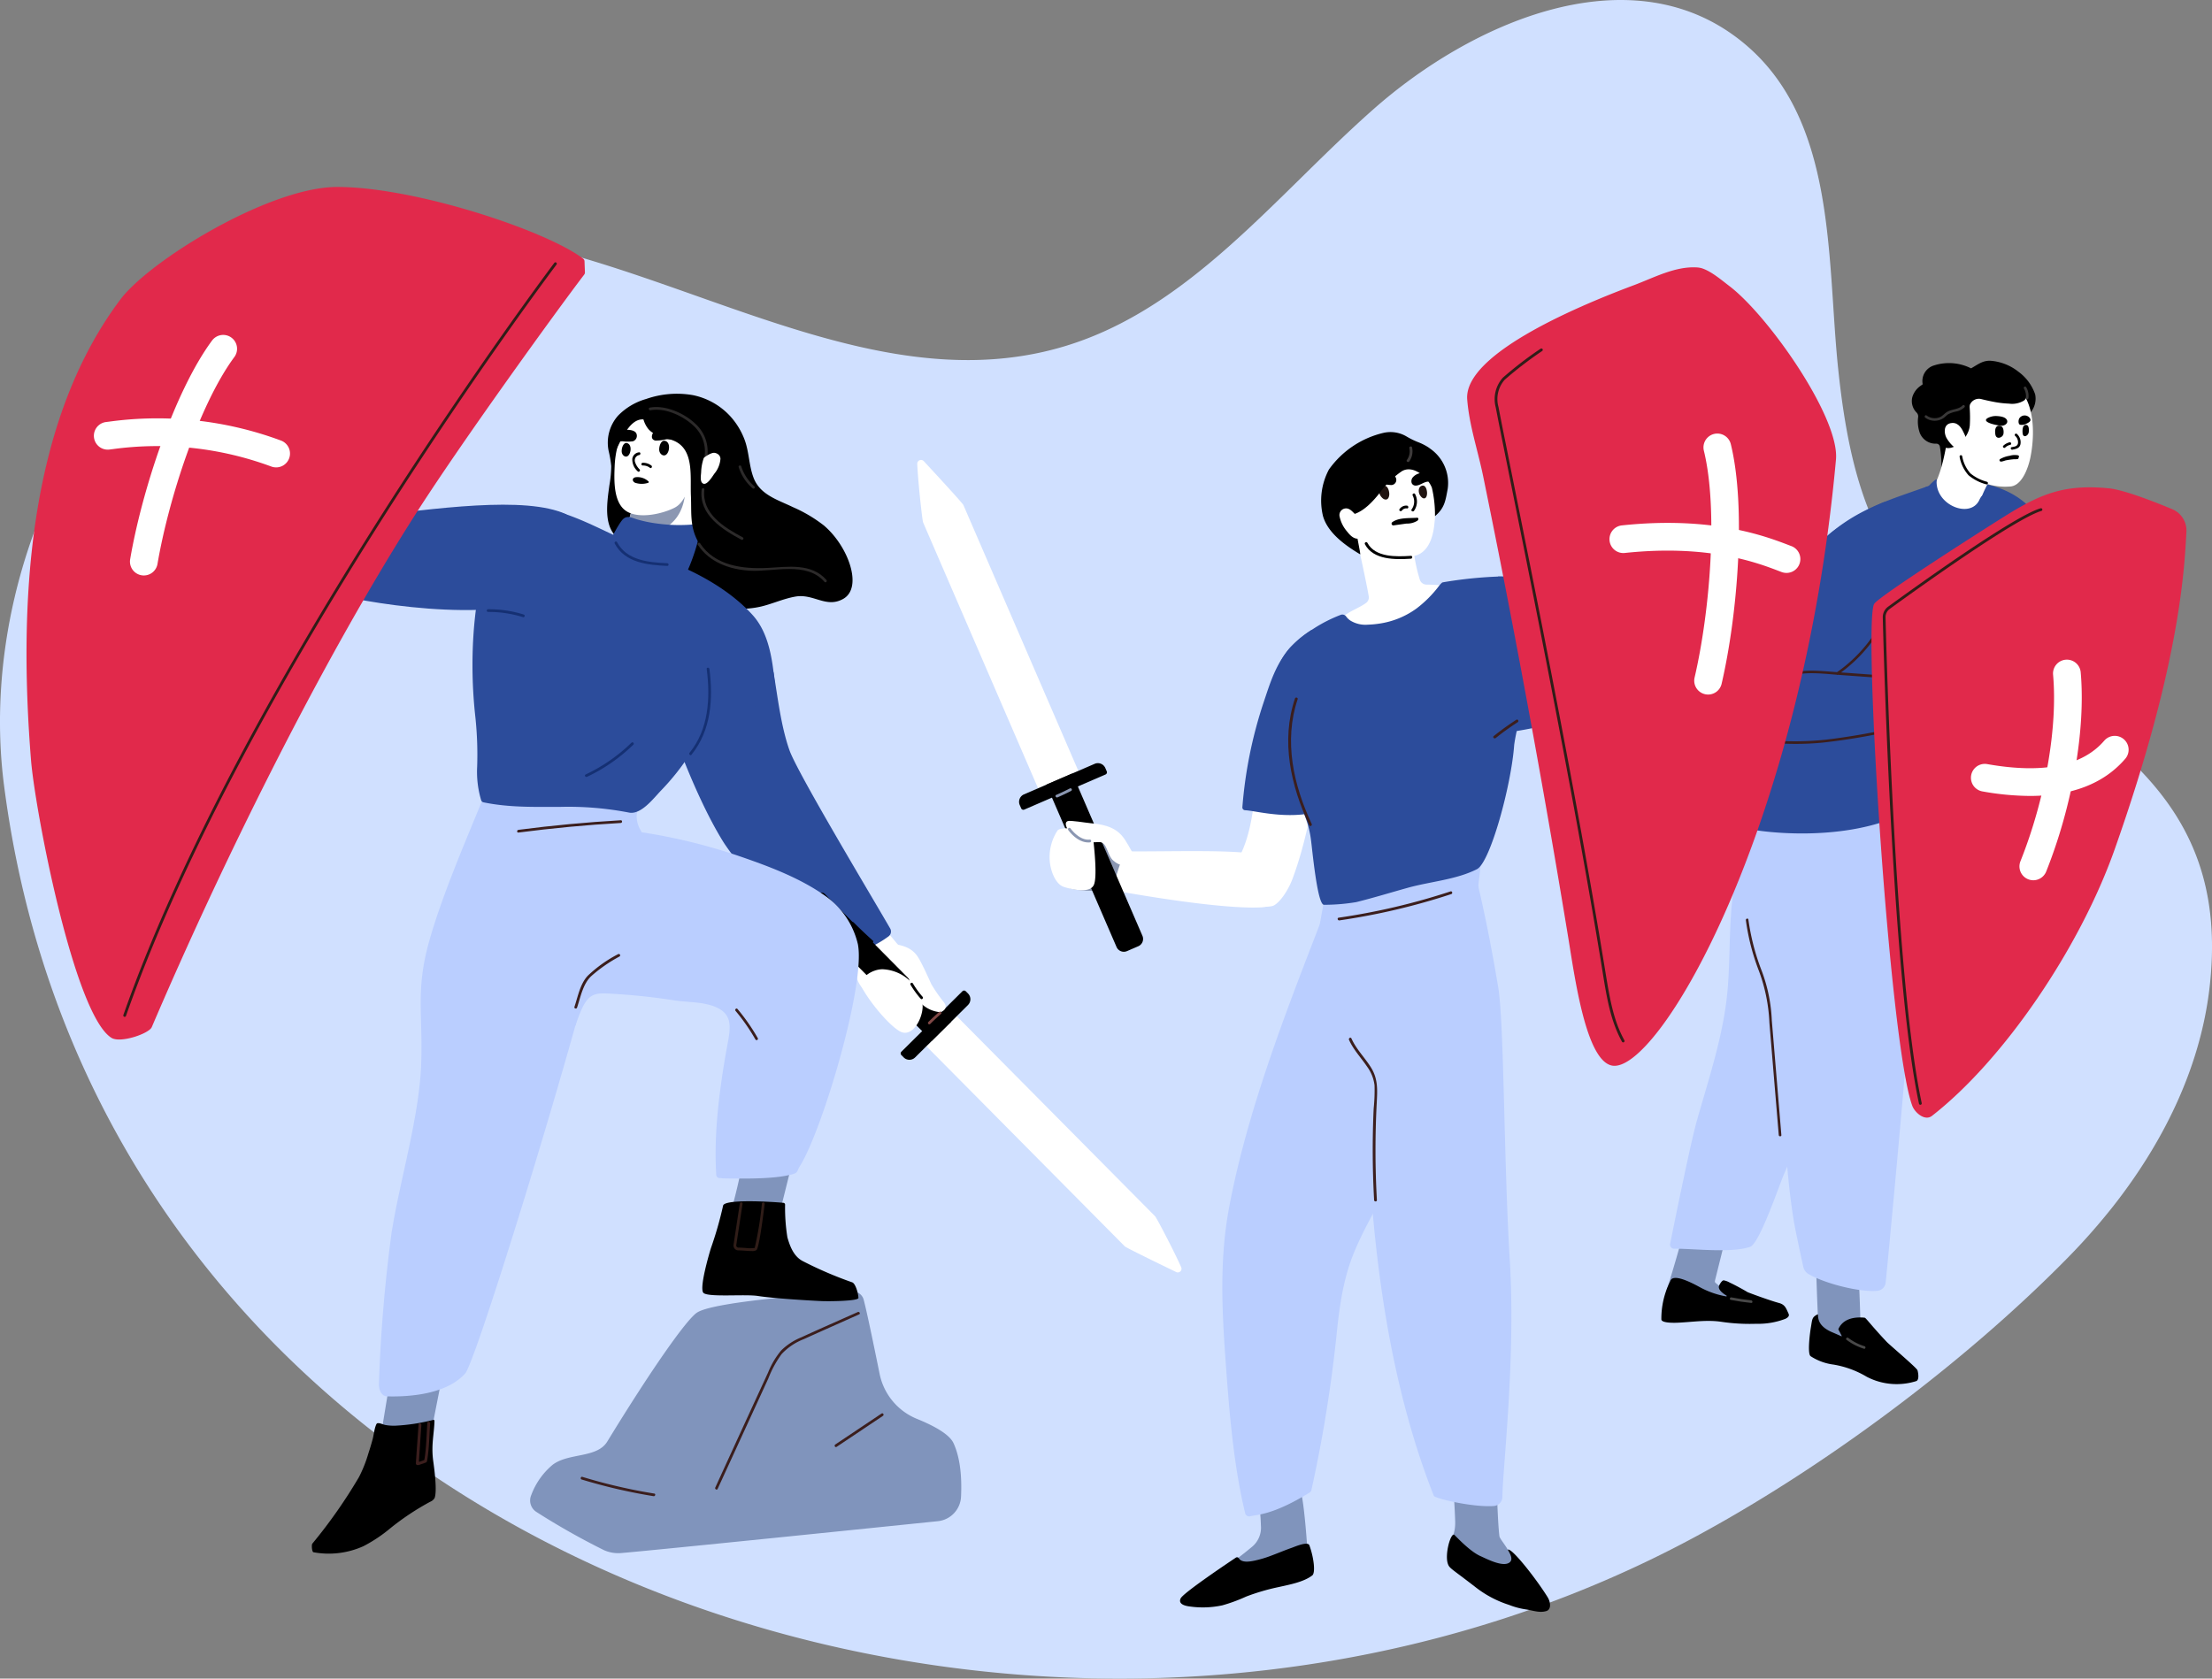 <?xml version="1.0" encoding="UTF-8"?>
<svg xmlns="http://www.w3.org/2000/svg" width="399" height="302.847" viewBox="0 0 399 302.847">
  <rect x="0" y="0" width="399" height="302.847" fill="#808080" stroke="none"/>
  <defs>
    <clipPath id="9fx6kffy6a">
      <path data-name="Rectangle 7684" style="opacity:.084;fill:#e1294b" d="M0 0h399v278.755H0z"></path>
    </clipPath>
    <clipPath id="4kq0s6wapb">
      <path data-name="Rectangle 7682" style="fill:none" d="M0 0h94.721v184.645H0z"></path>
    </clipPath>
  </defs>
  <g data-name="Group 15640">
    <g data-name="Group 15363">
      <path data-name="Path 81438" d="M2362.222 997.472a112.233 112.233 0 0 1-7.519 8.482c-18.723 19.111-44.521 38.3-68.067 50.885-116.676 62.348-286.026 5.926-304.327-135.98-5.761-44.676 23.3-95.923 68.167-99.887 42.048-3.714 82.67 32.828 123.1 20.688 22.653-6.8 38.011-27.108 55.734-42.765s44.758-27.22 64.27-13.852c19.484 13.348 17.413 39.816 19.552 60.489 2.937 28.377 10.195 41.074 34.4 56.889 20.866 13.633 35.854 26.843 32.612 54.909-1.706 14.768-8.585 28.454-17.919 40.143" transform="translate(-1981.583 -779.177)" style="fill:#d0e0ff"></path>
      <g data-name="Mask Group 75" transform="translate(0 12.046)" style="clip-path:url(#9fx6kffy6a)">
        <g data-name="Group 15360">
          <g data-name="Group 15359" style="clip-path:url(#4kq0s6wapb)" transform="translate(299.675 53.039)">
            <path data-name="Path 81671" d="M16.628 805.3a17.948 17.948 0 0 0-2.942-2.949.38.38 0 0 1-.128-.385l2.463-9.9c.523.131-7.2-2.629-7.294-2.187-.91 4.155-3.661 13.235-3.832 13.592a.479.479 0 0 0 .281.691 45.545 45.545 0 0 0 11.046 1.85.473.473 0 0 0 .406-.708" transform="translate(-3.896 -635.97)" style="fill:#8094bc"></path>
            <path data-name="Path 81672" d="M155.784 844.183c-1.232-1.565-4.587-4.2-4.6-4.453 0 0-.252-9.429-.523-9.286a8.729 8.729 0 0 0-2.341-1.552 25.212 25.212 0 0 0-3.894-1.017.433.433 0 0 0-.495.211c-.429-.145-.79.031-.754 1.3.2 7.369.432 11.378.446 11.452-.682 1.892 1.466 2.967 3.187 3.274a16.553 16.553 0 0 1 6.178 1.962 13.9 13.9 0 0 0 4.441 2.076.476.476 0 0 0 .583-.469c-.015-1.365-1.429-2.487-2.226-3.5" transform="translate(-115.282 -666.591)" style="fill:#8094bc"></path>
            <path data-name="Path 81673" d="M48.786 363.185c-3.277-6.935-13.6-6.8-19.428-3.092a.444.444 0 0 0-.7.117c-3.468 6.513-7.01 13.157-8.633 20.415-1.7 7.587-.839 15.408-1.845 23.073-.953 7.26-3.283 14.228-5.271 21.247-1.161 4.1-4.088 18.535-4.844 22.293a.739.739 0 0 0 .742.887c3.187-.069 10.241.845 13.691-.349 1.7-.587 5.21-11.05 6.15-13.211 2.81-6.458 17.067-41.644 20.538-60.742.645-3.55 1.182-7.287-.4-10.636" transform="translate(-6.483 -287.915)" style="fill:#baceff"></path>
            <path data-name="Path 81674" d="M108.2 393.938a123.965 123.965 0 0 0-13.365 1.449 36.592 36.592 0 0 1-6.413.828c-1.352.024-2.69-.225-4.021-.089.121-.6-.805-.841-.911-.24l-.087.5a.438.438 0 0 0-.073.424 92.438 92.438 0 0 0-1.659 20.836c.41 7.226 2.9 13.929 4.2 20.993 1.35 7.346 1.733 14.817 2.364 22.247.325 3.834.711 7.666 1.333 11.464.28 1.713 1.305 6.434 1.717 8.312a1.981 1.981 0 0 0 .942 1.291c3.041 1.769 9.321 3.318 12.426 3.027a1.663 1.663 0 0 0 1.484-1.444c.118-.881 2.83-29.494 3.88-42.828.357-4.543-.4-27.352-1.813-46.773" transform="translate(-65.682 -317.18)" style="fill:#baceff"></path>
            <path data-name="Path 81675" d="M126.1 119.439a6.236 6.236 0 0 0-1.6-3.189c-4.446-4.585-12.807-5.7-18.588-3.64-6.222 2.218-11.4 3.714-16.556 7.784-6.313 4.979-9.374 14.077-11.827 21.423a107.383 107.383 0 0 0-5.314 27.283 42.746 42.746 0 0 0 .126 4.781c.4.731 22.27 4.285 33.8-5.006 6.238-5.028 9.521-21.511 11.815-25.8 3.062-5.723 6.438-11.055 7.829-17.5a15.579 15.579 0 0 0 .321-6.137" transform="translate(-58.125 -89.873)" style="fill:#2c4c9b"></path>
            <path data-name="Path 81676" d="M67.417 6.038a8.448 8.448 0 0 0-3.012-4.06A9.222 9.222 0 0 0 59.367.001c-1.413-.056-2.265.671-3.494 1.368h-.009a8.829 8.829 0 0 0-6.622-.542 2.949 2.949 0 0 0-2.1 3.421c-.126.089-.244.178-.346.252a3.788 3.788 0 0 0-1.526 2.057 2.922 2.922 0 0 0 .779 2.8 1 1 0 0 1 .265.855 6.127 6.127 0 0 0 .296 2.789 3.054 3.054 0 0 0 3 1.96.639.639 0 0 1 .62.487 20.025 20.025 0 0 1 .252 4.685c-.082 2.664 6.69-1.194 8.036-2.905a23.3 23.3 0 0 1 3.47-3.982 49.014 49.014 0 0 0 3.883-3.2.226.226 0 0 0 .058-.1 3.841 3.841 0 0 0 1.489-3.918"></path>
            <path data-name="Path 81677" d="M236.723 52.917a.462.462 0 0 0-.514.058.416.416 0 0 0-.547.319c-1.13 5.17-1.515 13.9-7.472 15.886a.445.445 0 0 0-.3.319.39.39 0 0 0-.084.292 9.886 9.886 0 0 0 5.948 8.275c3.38 1.4 6.944-3.941 6.916-4.017.1-.1-2.33-2.9 2.682-11.145.183-.086-2.849-8.111-6.629-9.987" transform="translate(-183.427 -42.566)" style="fill:#fff"></path>
            <path data-name="Path 81678" d="M248.883 113.587c-1.634 3.49-8.094.9-7.689-3.65.047-.522-2.753 2.219-3.279 3.755a2.877 2.877 0 0 0 .011 1.1c.956 4.532 6.892 5.945 10.543 7.595.343.155 1.457-4.341 1.743-6.661.171-1.392-.25-4.448-1.329-2.144" transform="translate(-191.526 -88.468)" style="fill:#2c4c9b"></path>
            <path data-name="Path 81679" d="M268.6 15.7a7.466 7.466 0 0 0-2.511-.506c-3.365-.1-7 1.063-8.889 4.005-1.922 2.988-.292 5.359 2.057 7.01.4.281 1.392 5.9 3.356 7.022a10.579 10.579 0 0 0 6.632 1.692c2.149-.049 3.3-3.241 3.7-5.095.948-4.469 1.014-12.046-4.34-14.128" transform="translate(-206.41 -12.23)" style="fill:#fff"></path>
            <path data-name="Path 81680" d="M239.192 119.916c-.236-.454-1.971-.643-1.984-.219-.27 8.883-12.678 3.012-10.659-3.093.277-.838-5.185 3.253-4.827 6.822a9.747 9.747 0 0 0 5.97 7.739c2.672 1.154 6.791 1.76 8.779-.913 1.869-2.513 4.115-7.66 2.721-10.337" transform="translate(-178.516 -93.801)" style="fill:#2c4c9b"></path>
            <path data-name="Path 81681" d="M97.891 163.75a.327.327 0 0 0-.23-.4c-1.9-.416-10.391-1.619-11.732-1.732a.475.475 0 0 1-.26-.846 47.232 47.232 0 0 0 8.633-8.538c2.44-3.283 1.748-22.423-1.016-21.349a46.536 46.536 0 0 0-9.3 5.361c-5.188 4.047-9.342 11.266-12.817 16.771-2.182 3.456-4.148 7.062-4.86 11.141-.638 3.656-.089 7.693 3.7 9.3 3.332 1.411 16.387.14 23.708-.72.165-.019 2.861-1.26 4.173-8.987" transform="translate(-53.206 -105.352)" style="fill:#2c4c9b"></path>
            <path data-name="Path 81682" d="M108.679 338.142a117.324 117.324 0 0 1-13.745 2.483 52.549 52.549 0 0 1-6.621.288c-2.3-.055-4.89-.065-6.971-1.128-.269-.137-.508.268-.238.406a14.488 14.488 0 0 0 5.839 1.138 50.033 50.033 0 0 0 7.534-.189 115.2 115.2 0 0 0 14.323-2.54c.3-.067.17-.52-.125-.454" transform="translate(-65.209 -272.265)" style="fill:#3b1e1d"></path>
            <path data-name="Path 81683" d="m136.694 262.324-8.471-.614a26.52 26.52 0 0 0 6.033-6.179c.174-.249-.234-.484-.406-.237a25.862 25.862 0 0 1-6.349 6.364h-.017c-2.775-.2-5.6-.552-8.331.156a.235.235 0 0 0 .125.453c2.657-.689 5.435-.361 8.143-.146a.188.188 0 0 0 .206.016l.318.024 8.75.634c.3.022.3-.449 0-.47" transform="translate(-95.807 -205.477)" style="fill:#3b1e1d"></path>
            <path data-name="Path 81684" d="M46.189 182.112c-.233-.511-5.082-4.61-5.54-5.1-2.481-2.628-3.581-4.092-3.89-4.32a.259.259 0 0 0-.132-.047c-1.951-.176-3.832.235-4.673 2a.194.194 0 0 0 0 .174c.12.227.451.852.578 1.108a.048.048 0 0 1-.061.067c-.338-.147-1.355-.591-1.579-.683-3.292-1.359-2.422-3.35-2.7-3.271-1.061.551-.949.818-1.229 2.413-.139.791-.671 4.724-.032 5.148a9.846 9.846 0 0 0 4.121 1.508 17.259 17.259 0 0 1 6.016 2.212 11.678 11.678 0 0 0 8.921.765c.64-.255.268-1.832.2-1.981"></path>
            <path data-name="Path 81685" d="M22.96 171.953c-.459-.973-.619-1.663-1.767-1.965-1.619-.426-5.547-1.885-5.659-1.955-.707-.443-2.426-1.365-3.185-1.708a3.343 3.343 0 0 0-1.109-.413c-.3-.017-.734.709-.834.984-.261.713.809 1.45 1.338 1.763a.079.079 0 0 1-.048.148 15.389 15.389 0 0 1-4.754-1.663c-4.965-2.726-5.21-1.365-5.352-1.055A15.06 15.06 0 0 0 0 172.95c.02.765 2.821.611 3.189.592 2.552-.13 5.042-.528 7.585-.158a34.531 34.531 0 0 0 6.328.364 13.687 13.687 0 0 0 5.25-.887c.322-.155.819-.453.6-.907"></path>
            <path data-name="Path 81686" d="M251.4 125.256a4.186 4.186 0 0 0-2.577-4.091c-3.2-1.335-8.69-3.489-11.428-3.756-8.027-.783-12.329 1.014-18.741 5.024-3.654 2.285-22.371 14.206-23.552 15.789-2.1 2.812 2.7 79.371 6.853 90.6.439 1.186 2.25 2.819 3.549 1.807 12.879-10.037 26.631-30.177 32.966-48.119 11.846-33.551 12.569-50.74 12.93-57.257" transform="translate(-156.689 -94.392)" style="fill:#e1294b"></path>
            <path data-name="Path 81687" d="M82.918 535.023a28.69 28.69 0 0 0-1.818-8.943 40.852 40.852 0 0 1-2.407-9.265c-.049-.3-.5-.172-.454.125a40.251 40.251 0 0 0 2.32 9.06 30.445 30.445 0 0 1 1.927 9.486l1.685 20.214c.025.3.5.3.471 0l-1.724-20.678" transform="translate(-62.994 -416.001)" style="fill:#3b1e1d"></path>
            <path data-name="Path 81688" d="M65.851 6.199c.021-.168-2.549-4.1-4.741-4.666-2.161-.556-6.273.344-8.137 1.356a6.485 6.485 0 0 0-3.614 4.2c-.387 1.934 1.272 8.22 1.515 8.4 1.455 1.065 4.525-1.206 4.764-3.818a24.95 24.95 0 0 0-.021-3.186 1.733 1.733 0 0 1 .038-.543 1.758 1.758 0 0 1 2.117-1.008c.661.164 1.325.314 1.994.442a18.631 18.631 0 0 0 2.954.362 4.072 4.072 0 0 0 2.748-.595 1.128 1.128 0 0 0 .384-.945"></path>
            <path data-name="Path 81689" d="M265.936 59.56c-.395-.86-.981-2.03-2.2-1.946-1.6.111-1.448 1.788-1.066 2.575.308.633 1.721 2.658 2.976 2.171 1.187-.461.773-1.747.4-2.55l-.114-.249" transform="translate(-211.299 -46.387)" style="fill:#fff"></path>
            <path data-name="Path 81692" d="M174.356 906.3a9.457 9.457 0 0 1-2.928-1.5c-.239-.181-.565.158-.324.341a10.136 10.136 0 0 0 3.138 1.612c.29.089.4-.368.113-.457" transform="translate(-137.704 -728.503)" style="fill:#484848"></path>
            <path data-name="Path 81693" d="M67.272 868q-1.792-.182-3.558-.529c-.3-.058-.411.4-.113.457q1.83.356 3.683.542c.3.031.285-.44-.012-.47" transform="translate(-51.071 -698.484)" style="fill:#484848"></path>
            <path data-name="Path 81694" d="M336.006 24.069a.235.235 0 0 0-.406.237 2.629 2.629 0 0 1 .337 1.715c-.04.3.431.3.47 0a3.042 3.042 0 0 0-.4-1.952" transform="translate(-270.196 -19.289)" style="fill:#393838"></path>
            <path data-name="Path 81695" d="M250.673 41.107c-.761.76-1.921.634-2.808 1.169-.422.254-.736.666-1.177.892a2.435 2.435 0 0 1-2.511-.254c-.25-.173-.485.235-.237.406a2.873 2.873 0 0 0 3.262.085c.322-.206.574-.526.9-.723a5.53 5.53 0 0 1 1.457-.482 3.029 3.029 0 0 0 1.446-.76.235.235 0 0 0-.333-.333" transform="translate(-196.334 -33.044)" style="fill:#393838"></path>
            <path data-name="Path 81696" d="M211.807 244.224a.25.25 0 0 1-.244-.2c-5.031-23.3-6.52-87.1-6.533-87.734a2.33 2.33 0 0 1 .957-1.929c5.224-3.8 22.644-16.315 27.509-17.754a.25.25 0 1 1 .142.48c-4.911 1.453-23.649 14.982-27.356 17.679a1.827 1.827 0 0 0-.752 1.514c.013.633 1.5 64.384 6.522 87.639a.25.25 0 0 1-.192.3.236.236 0 0 1-.053.006" transform="translate(-165.089 -109.989)" style="fill:#301d18"></path>
            <path data-name="Path 81702" d="M334.082 316.631a2.5 2.5 0 0 1-2.322-3.429c4.476-11.207 6.732-24.1 5.887-33.65a2.5 2.5 0 0 1 4.982-.441c.909 10.282-1.476 24.056-6.225 35.946a2.5 2.5 0 0 1-2.323 1.574" transform="translate(-266.988 -222.903)" style="fill:#fff"></path>
            <path data-name="Path 81703" d="M297.321 358.253a49.487 49.487 0 0 1-8.589-.818 2.5 2.5 0 1 1 .871-4.925c10.066 1.781 17.168.36 21.108-4.224a2.5 2.5 0 1 1 3.793 3.26c-3.836 4.464-9.6 6.707-17.183 6.707" transform="translate(-230.823 -279.738)" style="fill:#fff"></path>
            <g data-name="Group 15428">
              <path data-name="Path 81690" d="M64.142 13.212c-.219-.209-.553.124-.333.333a1.534 1.534 0 0 1 .515 1.351c-.1.572-.656.6-1.129.693-.3.061-.171.514.125.454.648-.133 1.3-.238 1.455-.987a2.011 2.011 0 0 0-.634-1.843"></path>
              <path data-name="Path 81691" d="M62.811 14.716a2.406 2.406 0 0 0-1.124.61c-.22.209.113.542.333.333a1.931 1.931 0 0 1 .917-.489c.295-.068.17-.522-.125-.454"></path>
              <path data-name="Path 81697" d="M66.295 12.47c-.005-.388-.1-.836-.456-.89-.764-.116-.721 1.115-.672 1.525.1.884.967.459 1.09-.152a2.478 2.478 0 0 0 .039-.483"></path>
              <path data-name="Path 81698" d="M61.731 12.71c-.024-.415-.171-.9-.647-.971-1.023-.158-.911 1.159-.828 1.6.178.949 1.309.534 1.445-.114a2.106 2.106 0 0 0 .031-.514"></path>
              <path data-name="Path 81699" d="M66.321 10.182a1.153 1.153 0 0 0-1.686.117c-.278.318-.3 1.165.086 1.245a1.7 1.7 0 0 0 1.072-.162c.479-.235 1.172-.553.528-1.2"></path>
              <path data-name="Path 81700" d="M62.341 10.713c-.265-.606-1.268-.706-1.9-.739a3.108 3.108 0 0 0-1.629.394c-1.205.79 2.153 1.376 2.581 1.364.512-.014 1.209-.429.951-1.019"></path>
              <path data-name="Path 81701" d="M64.339 17.063a3.29 3.29 0 0 0-1.522.084 5.088 5.088 0 0 0-1.72.594.245.245 0 0 0 .1.442c.209.064.746-.174.97-.217a13.845 13.845 0 0 1 1.457-.2 2.418 2.418 0 0 0 .675-.042c.2-.1.09-.187.168-.311a.221.221 0 0 0-.126-.349"></path>
              <path data-name="Path 81704" d="M54.266 17.217a6.29 6.29 0 0 0 1.493 3.112 7.77 7.77 0 0 0 2.981 1.508c.291.1.166.563-.128.463a8.327 8.327 0 0 1-3.193-1.632 6.726 6.726 0 0 1-1.616-3.324.24.24 0 0 1 .463-.128"></path>
            </g>
          </g>
        </g>
        <g data-name="Group 15358">
          <path data-name="Path 81625" d="M504.656 1127.507c-.54-1.052-1.6-2.259-1.65-2.68-.377-3.093-.39-9.075-.8-12.043-.043-.312-4.9-.107-6.979.568a.241.241 0 0 0-.37.154c-.122.125-.452.349-.331.44.213 2.461.418 5.675.5 8.159.083 2.506-.87 3.064-.731 4.815.045.567.225.716.715.94 2.838 1.3 5.617 2.677 8.4 4.1a25.324 25.324 0 0 0 3.095.97c.977.187-.072-3.086-.922-4.378a12.622 12.622 0 0 0-.928-1.041" transform="translate(-232.541 -859.714)" style="fill:#8094bc"></path>
          <path data-name="Path 81626" d="M293.822 1131.886c-2.436-.648-4.748 1.672-7.189 2.3a.252.252 0 0 0-.047.462c.108 1.207.22 2.417.25 3.628a4.484 4.484 0 0 1-1.734 3.975c-1.928 1.625-4.005 3.058-5.852 4.779-.078.073.835 1.165 1.342 1.119a32.287 32.287 0 0 0 5.916-1.459 42.073 42.073 0 0 1 6.447-1.077c.975-.123 2.2-.577 2.338-1.7.025-.2-.734-11.827-1.471-12.023" transform="translate(-59.395 -875.118)" style="fill:#8094bc"></path>
          <path data-name="Path 81628" d="M396.282 238.822c-1.472 1.078-3.173 1.476-4.6 2.905a.466.466 0 0 0-.078.119 5.442 5.442 0 0 0 2.415 3.275 3.05 3.05 0 0 0 2.414.3c5.574-1.635 9.822-6.6 14.938-9.292a.519.519 0 0 0-.452-.372 34.225 34.225 0 0 0-3.716-.236 1.273 1.273 0 0 1-1.222-.868 30.179 30.179 0 0 1-1.066-4.79.5.5 0 0 0-.041-.615c-3.091-3.524-6.409-6.509-10.973-7.816a.5.5 0 0 0-.382.912c0 .006 2.729 12.144 3.24 15.284a1.236 1.236 0 0 1-.48 1.2" transform="translate(-149.867 -142.094)" style="fill:#fff"></path>
          <path data-name="Path 81629" d="M408.45 170.819a7.814 7.814 0 0 0-1.277-1.778c-3.442-3.57-10.286-2.252-12.98 1.573a8.314 8.314 0 0 0-1.554 4.687c-.009 2.017.984 2.987 1.813 4.65a5.822 5.822 0 0 1 .314.913c.642 2.107 1.925 2.661 3.036 4.556.862 1.471 7 1.87 9.033.684 1.838-1.074 2.409-3.475 2.608-5.447.351-3.476.716-6.61-.994-9.838" transform="translate(-150.699 -98.246)" style="fill:#fff"></path>
          <path data-name="Path 81630" d="M429.413 202.992c-.164-.492-.507-.942-1.132-.707-.73.274-.655 1.241-.34 1.735.182.285.55.73.984.706.52-.029.621-.69.613-1.037a2.5 2.5 0 0 0-.124-.7" transform="translate(-178.941 -126.645)" style="fill:#211411"></path>
          <path data-name="Path 81631" d="M251.782 74.151c-.7-1.62-3.331-1.118-4.457-.364-.378.253-.231 1.019.126 1.23a.968.968 0 0 0 .48.09 11.183 11.183 0 0 1 1.662.147 5.693 5.693 0 0 0 1.368.212.926.926 0 0 0 .82-1.315"></path>
          <path data-name="Path 81632" d="M258.045 73.425a2.972 2.972 0 0 0-1.954-.09 2.359 2.359 0 0 0-1.292.789 1.09 1.09 0 0 0-.145 1.019.746.746 0 0 0 .684.42c.775.006 1.39-.615 2.153-.707a.816.816 0 0 0 .787-.607c.1-.287.1-.7-.234-.825"></path>
          <path data-name="Path 81633" d="M258.008 68.924q-.174-.137-.355-.259a9.843 9.843 0 0 0-1.883-.95 14.424 14.424 0 0 1-2.083-1.029 5.684 5.684 0 0 0-4.078-.649 16.764 16.764 0 0 0-9.892 6.618 11.915 11.915 0 0 0-1.073 8.42c.87 3 3.892 5.213 6.711 6.894.125.074-.9-4.726-1.113-6.278a.483.483 0 0 1-.125-.942c1.933-.552 3.633-2.419 4.881-4.033a16.079 16.079 0 0 1 3.743-3.661c2.067-1.429 4.832 1.053 5.541 2.893a21.3 21.3 0 0 1 .56 5.129c1.746-1.475 1.887-2.765 2.288-4.884a7.527 7.527 0 0 0-3.123-7.268"></path>
          <path data-name="Path 81634" d="M319.248 555.125c-.525-3.872-1.41-6.556-5.558-7.191a16.625 16.625 0 0 0-12.09 2.966 1.072 1.072 0 0 0-.242.24c-.289.074.194-.007.132.4-.432 2.792-.812 4.837-1.322 7.616a5 5 0 0 1-.256.9c-6.26 16.167-13.03 33.691-16.2 50.758-1.689 9.093-1.286 18.067-.629 27.244.647 9.036 1.416 18.969 3.553 27.782a.742.742 0 0 0 .9.543c1.259-.318 4.073-.193 10.682-4.256a.786.786 0 0 0 .371-.5 251.044 251.044 0 0 0 4.467-27.372c.506-5.051 1.118-10.076 2.969-14.838 1.662-4.276 4.05-8.221 6.118-12.3 3.975-7.849 5.316-16.045 6.459-24.75 1.157-8.811 1.843-18.412.644-27.249" transform="translate(-62.031 -404.866)" style="fill:#baceff"></path>
          <path data-name="Path 81635" d="M294.192 379.89c-2.484-2.523-7.442-1.583-9.1 1.365a.788.788 0 0 0-.914.687c-1 5.3-1.873 10.629-2.583 15.979-.682 5.145-1.094 10.46-4.112 14.864-.193.281-4.4 6.7-3.661 6.776 1.607.167 9.5.9 10.814.326 1.133-.5 2.665-2.727 3.446-4.812 2.417-6.449 3.4-12.783 4.932-19.491.751-3.28 1.458-6.577 2.062-9.887.352-1.931.642-4.262-.879-5.807" transform="translate(-54.955 -268.529)" style="fill:#fff"></path>
          <path data-name="Path 81636" d="M421.77 554.656c-.987-5.907-2.111-11.793-3.466-17.627a3.363 3.363 0 0 1-.054-1.215c.315-2.311.529-4.631.621-6.966a1 1 0 0 0-1.707-.691.9.9 0 0 0-1.123-.492c-3.676 1.114-7.358 2.212-11.029 3.343-3.026.932-4.244 1.941-5.054 5.038-2.055 7.851-4.035 15.722-6.052 23.583a1.017 1.017 0 0 0-.214.834c.735 4.357 1.637 8.74 4.25 12.19.541 24.375 3.163 50.882 12.227 73.827.183.463 6.987 2.11 10.811 1.838a1.662 1.662 0 0 0 1.552-1.635c.07-5.321 2.434-25.018 1.332-42.836-1.082-17.489-1-42.669-2.092-49.189" transform="translate(-151.534 -388.653)" style="fill:#baceff"></path>
          <path data-name="Path 81637" d="M313.564 335.755c-5.768 3.542-7.058 8.28-8.7 13.16a79.347 79.347 0 0 0-3.811 18.884.51.51 0 0 0 .5.5c2.119.092 8.8 2.11 14.893-.324.123-.049-2.165-.564-2.066-.652a.9.9 0 0 0 .206-.345c1.083-2.666 2.256-5.667 2.256-8.593.312-3.832-.131-7.606.408-11.445.617-4.391-3.517-11.3-3.693-11.188" transform="translate(-76.957 -234.165)" style="fill:#2c4c9b"></path>
          <path data-name="Path 81638" d="M567.763 321.655c-3.664-4.451-9.607-8.691-14.432-13.012-3.573-3.2-7.292-6.3-11.654-8.326a.227.227 0 0 0-.042-.051 6.591 6.591 0 0 0-1.281-.812c.07-.006.138-.017.21-.019.323-.011.325-.515 0-.5-3.216.112-4.753 3.379-4.673 6.235a24.468 24.468 0 0 0 1.089 5.872 8.481 8.481 0 0 0 3.9 4.591c2.093.981 12.524 10.635 20.845 12.575a7.832 7.832 0 0 0 3.674.369c1.443-.386 2.278-2.106 2.716-3.413a3.687 3.687 0 0 0-.354-3.505" transform="translate(-266.042 -204.517)" style="fill:#ab6352"></path>
          <path data-name="Path 81639" d="M367.5 310.154a32.416 32.416 0 0 0-1.667 6.581c-.516 7.3-4.315 21.214-6.712 22.443-3.716 1.9-8.4 2.231-12.427 3.349-3.117.866-6.219 1.823-9.356 2.6a35.222 35.222 0 0 1-5.69.483h-.131c-.957 0-1.722-6.324-2.125-9.844a127.14 127.14 0 0 0-.191-1.667c-.418-3.475-1.455-5.086-2.6-8.414a31.514 31.514 0 0 1-1.027-10.534c-.368-.393-5.046-4.648-4.97-4.854a.039.039 0 0 1 .005-.02c1.279-3.711 2.135-8.182 4.874-11.143a26.262 26.262 0 0 1 9.014-5.816.838.838 0 0 1 1.017.272 2.948 2.948 0 0 0 .781.75 5.193 5.193 0 0 0 3.157.73 16.282 16.282 0 0 0 1.914-.171 15.1 15.1 0 0 0 6.848-2.749 21.068 21.068 0 0 0 4.048-4.059 3.871 3.871 0 0 1 .574-.62 1.224 1.224 0 0 1 .186-.05 75.851 75.851 0 0 1 9.915-1.032c.1-.005.186-.005.277-.005a12.575 12.575 0 0 1 1.415.071c.826.1 1.49 3.857 1.974 8.354a141.222 141.222 0 0 1 .9 15.343" transform="translate(-92.701 -194.416)" style="fill:#2c4c9b"></path>
          <path data-name="Path 81640" d="M141.712 520.272c-2.106-2.516-4.305-3.059-7.534-2.684a.927.927 0 0 0-.428.154 1.038 1.038 0 0 0-.355.308c-1.5 2.025-3.029 8.8-.318 10.469 1.688 1.037 8.38.49 10.687.694.745.066.705-1.853.464-2.378 1.637-2.607-.743-4.445-2.515-6.563" transform="translate(59.499 -380.492)" style="fill:#8b97b2"></path>
          <path data-name="Path 81641" d="M530.278 299.283c-1.616 3.339-3.361 10.391-6.483 12.735-1.4 1.049-7.062 2.089-10.461 2.557-2.115.282-5.177-2.784-6.5-7.114a27.183 27.183 0 0 1-.972-4.079c-.645-5 5.811-16.975 6.209-16.99.1-.005.186-.005.277-.005.144 0 .283 0 .418.005a11.609 11.609 0 0 1 7.065 2.522c2.6 1.838 5.665 4.749 10.272 8.968a1.209 1.209 0 0 1 .171 1.4" transform="translate(-241.834 -194.416)" style="fill:#2c4c9b"></path>
          <path data-name="Path 81642" d="M209.432 542.276a1.107 1.107 0 0 0-.124-.24.814.814 0 0 0-.675-.677c-4.672-1.019-16.346-.551-24.092-.623-.46 0-1.931 4.1-2.22 6.064-.052.354-.1.989.253 1.051 22.427 3.962 27.021 2.886 27.021 2.886 1.569-1.86.59-6.367-.163-8.46" transform="translate(18.677 -399.179)" style="fill:#fff"></path>
          <path data-name="Path 81643" d="m189.184 128.534 3.206-1.386a.8.8 0 0 1 1.048.415l12.633 29.222a1.434 1.434 0 0 1-.747 1.886l-2.037.88a1.434 1.434 0 0 1-1.886-.747l-12.633-29.222a.8.8 0 0 1 .416-1.048"></path>
          <path data-name="Path 81644" d="M0 179.139a.684.684 0 0 1 1.185-.5c2.215 2.391 6.99 7.567 7.14 7.915l20.729 47.951-7.264 3.14L1.062 189.7c-.15-.351-.919-7.281-1.062-10.561" transform="translate(165.452 -107.482)" style="fill:#fff"></path>
          <path data-name="Path 81645" d="m184.703 131.274 12.754-5.513a1.461 1.461 0 0 1 1.921.761l.26.6a.427.427 0 0 1-.222.561l-14.654 6.335a.426.426 0 0 1-.561-.222l-.26-.6a1.461 1.461 0 0 1 .761-1.921"></path>
          <path data-name="Path 81646" d="M149.992 519.025c-1.911-2.764-2.007-5.408-7.789-5.913-1.232-.108-3.815-.579-4.307-.4-1.368.494 1.307 4.219 5.531 3.788 1.632-.167 1.494 2.325 2.707 3.365 2.549 2.183 3.858-.838 3.858-.838" transform="translate(54.709 -376.618)" style="fill:#fff"></path>
          <path data-name="Path 81647" d="M130.462 521.447a1.129 1.129 0 0 0-.28-.7c-1.383-1.368-5.632-1.475-6.136-.843a8.738 8.738 0 0 0-1.424 5.576c.1 1.391.879 4.11 2.581 4.646.983.31 4.5 1.3 5.339-.311.711-1.357.061-6.979-.079-8.368" transform="translate(66.736 -382.144)" style="fill:#fff"></path>
          <path data-name="Path 81648" d="M128.406 484.1q1.247-.538 2.453-1.164a.252.252 0 0 0-.233-.446q-1.206.625-2.453 1.164c-.3.129-.063.574.233.446" transform="translate(62.359 -352.293)" style="fill:#8b97b2"></path>
          <path data-name="Path 81651" d="M347.746 421.269c-3.283-7.011-5.067-14.952-2.535-22.5.1-.308-.383-.44-.485-.134-2.575 7.676-.753 15.754 2.586 22.885.137.293.572.038.435-.254" transform="translate(-111.141 -284.66)" style="fill:#3b1e1d"></path>
          <path data-name="Path 81653" d="M404.692 725.266c.124-2.31.242-4.292-1-6.319-1.121-1.823-2.684-3.324-3.564-5.3-.131-.3-.566-.04-.435.254.807 1.812 2.182 3.23 3.278 4.858a7.134 7.134 0 0 1 1.325 3.344 31.358 31.358 0 0 1-.153 4.149 162 162 0 0 0 .077 16.558c.018.323.521.324.5 0a161.873 161.873 0 0 1-.027-17.546" transform="translate(-156.357 -538.34)" style="fill:#3b1e1d"></path>
          <path data-name="Path 81654" d="M409.65 577.938a119.193 119.193 0 0 1-20.179 4.743c-.32.046-.184.532.134.485a119.227 119.227 0 0 0 20.179-4.742c.306-.1.175-.587-.134-.486" transform="translate(-148.003 -429.16)" style="fill:#3b1e1d"></path>
          <path data-name="Path 81655" d="M236.187 266.754c-.287-.782-2.646.266-3.212.463-1.2.418-2.365.915-3.553 1.359a20.666 20.666 0 0 1-3.206.961c-.787.156-2.214.412-2.748-.436a.383.383 0 0 0-.54-.125c-.875.584-9.464 6.32-9.963 7.357-.544 1.15 1.112 1.4 1.743 1.471a16.681 16.681 0 0 0 5.78-.22 29.406 29.406 0 0 0 4.3-1.584 38.526 38.526 0 0 1 5.831-1.708c2.084-.461 4.562-.93 6.082-2.1.64-.492.254-3.344-.516-5.439"></path>
          <path data-name="Path 81656" d="M255.257 77.103c-.148-.288-.582-.034-.435.254a2.384 2.384 0 0 1-.195 2.5c-.187.265.249.517.435.254a2.888 2.888 0 0 0 .195-3.011"></path>
          <path data-name="Path 81657" d="M253.792 79.178a1.456 1.456 0 0 0-1.345.632c-.188.265.248.516.435.254a.958.958 0 0 1 .91-.382c.322.035.319-.469 0-.5"></path>
          <path data-name="Path 81658" d="M279.219 276.209c-1.951-3.192-6.5-9.017-7.222-8.67-.123.06 1.238 1.608.28 2.32-1.2.894-4.158-.683-5.23-1.156-1.7-.748-3.789-2.905-4.687-3.811-.62-.625-1.813 3.439-1.188 5.217.284.808.564.785 4.921 4.148a19.292 19.292 0 0 0 6.1 3.244 13.651 13.651 0 0 0 3.167.834c1.153.188 2.372.651 3.579.278.993-.307.664-1.772.277-2.4"></path>
          <path data-name="Path 81659" d="M143.252 521.759c-2.043 0-3.557-2.149-3.624-2.245a.25.25 0 0 1 .411-.285c.015.022 1.561 2.209 3.453 2.017a.25.25 0 0 1 .05.5 2.889 2.889 0 0 1-.29.015" transform="translate(53.06 -381.814)" style="fill:#8b97b2"></path>
          <path data-name="Path 81660" d="M575.691 34.681c.683-7.54-12.152-25.895-19.2-31.275-1.417-1.082-3.258-2.664-4.95-3.218a3.933 3.933 0 0 0-1.014-.169c-3.888-.209-7.724 1.878-11.261 3.2-8.687 3.252-30.757 12.167-30.092 20.625.37 4.7 1.934 9.239 2.88 13.859q2.842 13.877 5.5 27.79 5.27 27.581 9.821 55.294c1.213 7.387 3.2 22.21 7.866 23.226 8.224 1.791 34.409-42.635 40.451-109.334" transform="translate(-244.52 36.179)" style="fill:#e1294b"></path>
          <path data-name="Path 81661" d="M395.324 226.271a7.3 7.3 0 0 0-1.57-2.042c-.415-.417-.944-1.04-1.666-.943a1.2 1.2 0 0 0-1.009 1.529 5.968 5.968 0 0 0 1.342 2.641c.492.638 1.316 1.556 2.326 1.214.934-.317.934-1.3.72-2.016a3.2 3.2 0 0 0-.143-.383" transform="translate(-149.425 -143.599)" style="fill:#fff"></path>
          <path data-name="Path 81662" d="M454.125 166.067c-.068-.317-.554-.183-.485.134a2.652 2.652 0 0 1-.449 2.131c-.187.265.249.517.435.254a3.154 3.154 0 0 0 .5-2.519" transform="translate(-199.419 -97.389)" style="fill:#3e3b3b"></path>
          <path data-name="Path 81664" d="M537.515 418.894a48.2 48.2 0 0 0-4.076 2.938c-.253.2.106.557.356.356a46.862 46.862 0 0 1 3.975-2.86c.271-.175.019-.611-.254-.435" transform="translate(-264.002 -301.077)" style="fill:#3b1e1d"></path>
          <path data-name="Path 81665" d="M557.954 200.358a.25.25 0 0 1-.22-.13c-2.07-3.792-2.73-7.869-3.494-12.59-.7-4.352-1.468-8.884-2.334-13.854-1.637-9.4-3.516-19.64-5.742-31.313a3598.363 3598.363 0 0 0-5.639-28.86q-1.22-6.126-2.454-12.25-.921-4.586-1.84-9.173l-.1-.479a687.585 687.585 0 0 1-1.159-5.887 5.81 5.81 0 0 1 1.273-5.385 66.853 66.853 0 0 1 6.815-5.233.25.25 0 1 1 .281.414 67.984 67.984 0 0 0-6.743 5.173 5.267 5.267 0 0 0-1.137 4.926c.377 1.974.768 3.933 1.16 5.893l.1.479q.917 4.587 1.84 9.173 1.23 6.124 2.454 12.25a3600.018 3600.018 0 0 1 5.64 28.864c2.227 11.675 4.106 21.921 5.744 31.321.866 4.973 1.63 9.506 2.335 13.86.878 5.422 1.547 8.964 3.44 12.431a.25.25 0 0 1-.1.339.248.248 0 0 1-.12.031" transform="translate(-265.165 -24.338)" style="fill:#301d18"></path>
          <path data-name="Path 81666" d="M465.768 202.864c-.131-.451-.412-.862-.929-.641-.6.258-.55 1.146-.294 1.6.148.261.449.667.807.642.429-.03.518-.639.514-.958a2.515 2.515 0 0 0-.1-.64" transform="translate(-208.451 -126.597)" style="fill:#211411"></path>
          <path data-name="Path 81667" d="M255.609 81.363c-1.413.109-3.287-.072-4.486.813a.323.323 0 0 0 .257.565l2.323-.326a3.5 3.5 0 0 0 1.983-.525.249.249 0 0 0 .053-.074c.18-.13.141-.475-.13-.453"></path>
          <path data-name="Path 81668" d="M721.965 201.052a2.5 2.5 0 0 1-2.438-3.067c2.759-11.88 4.282-30.26 1.673-40.924a2.5 2.5 0 0 1 4.858-1.189c2.794 11.417 1.231 30.8-1.658 43.244a2.5 2.5 0 0 1-2.434 1.936" transform="translate(-413.856 -87.79)" style="fill:#fff"></path>
          <path data-name="Path 81669" d="M672.91 245.731a2.5 2.5 0 0 1-.882-.161l-.55-.209c-3.783-1.447-12.643-4.835-27.727-3.23a2.5 2.5 0 0 1-.529-4.974c16.279-1.731 25.924 1.957 30.042 3.533l.527.2a2.5 2.5 0 0 1-.883 4.842" transform="translate(-350.669 -154.412)" style="fill:#fff"></path>
          <path data-name="Path 81670" d="M246.648 85.886c1.419 2.666 5.227 2.516 7.847 2.352.33-.021.329.493 0 .514-2.818.176-6.766.259-8.291-2.606-.155-.292.288-.552.444-.26"></path>
        </g>
        <g data-name="Group 15356">
          <path data-name="Path 81568" d="M542.671 1050.356c-.768-1.686-3.788-3.25-6.616-4.393a11.165 11.165 0 0 1-6.724-8.156c-1-4.929-2.314-11.285-2.87-13.349A1.98 1.98 0 0 0 524.4 1023c-4.893.373-24.7 1.726-27.956 3.769-1.956 1.221-8.608 10.815-16.228 23.294-1.854 3.036-6.941 1.992-9.843 4.179a13.04 13.04 0 0 0-3.874 5.481 2.455 2.455 0 0 0 .965 3.059 127.96 127.96 0 0 0 12.185 6.887 6.337 6.337 0 0 0 3.082.509c7.369-.639 44.951-4.5 57.12-5.749a4.662 4.662 0 0 0 4.176-4.423c.158-3.315-.081-6.858-1.351-9.648" transform="translate(-370.675 -802.027)" style="fill:#8094bc"></path>
          <path data-name="Path 81569" d="M764.6 680.511c-.978-2.547-9.77-12.136-10.895-14.072a.645.645 0 0 0-.352-.581c-.352-.477-4.86 2.373-6.068 3.019-.591.316 2.818 4 4.245 6.016a.956.956 0 0 1 .125.855 4.822 4.822 0 0 0-.043 3.6c.772 1.718 2.566 3.11 3.852 4.449a.637.637 0 0 0 .141.109.546.546 0 0 0 .534.154 35.794 35.794 0 0 0 7.885-2.289.536.536 0 0 0 .315-.51.588.588 0 0 0 .261-.752" transform="translate(-596.872 -514.42)" style="fill:#fff"></path>
          <path data-name="Path 81570" d="M629.837 498.511a18.529 18.529 0 0 0 2.9-1.757 1.092 1.092 0 0 0 .308-1.432c-3.1-5.392-16.679-27.976-18.156-32.133-1.537-4.327-2.132-9.59-2.881-14.1-.051-.31-6.107.294-8.15 1.183-3.238 1.408-8.047 3.959-11.127 5.677-.275.154 4.614 14.7 10.168 23.68 2.113 3.418 13.392 17.474 20.332 21.418a1.315 1.315 0 0 0 .98.221c1.721-.452 4.028-2 5.624-2.753" transform="translate(-472.475 -339.853)" style="fill:#2c4c9b"></path>
          <path data-name="Path 81571" d="m171.54 173.327-2.39 2.37a.792.792 0 0 1-1.12-.005l-22.766-22.967a.792.792 0 0 1 .005-1.12l2.39-2.37a.792.792 0 0 1 1.12 0l22.766 22.974a.792.792 0 0 1 0 1.12"></path>
          <path data-name="Path 81572" d="M879.219 813.293a.665.665 0 0 1-.9.87c-2.854-1.381-9.016-4.378-9.276-4.64l-35.782-36.1 5.471-5.423 35.783 36.1c.26.262 3.414 6.27 4.705 9.191" transform="translate(-666.158 -596.711)" style="fill:#fff"></path>
          <path data-name="Path 81573" d="m861.335 768 35.783 36.1z" transform="translate(-688.761 -596.711)" style="fill:#daddeb"></path>
          <path data-name="Path 81574" d="m174.612 169.272-9.545 9.461a1.461 1.461 0 0 1-2.067-.009l-.413-.417a.427.427 0 0 1 0-.6l11.015-10.918a.427.427 0 0 1 .6 0l.414.417a1.461 1.461 0 0 1-.009 2.066"></path>
          <path data-name="Path 81575" d="M784.012 731.177c-.009-1.418-1.442-3.73-2.483-4.716a7.6 7.6 0 0 0-4.453-1.9c-1.939-.215-4.9 1.606-3.946 3.389 1.208 2.264 4.5 6.412 6.688 7.745 2.253 1.372 4.211-2.157 4.2-4.519" transform="translate(-617.59 -561.719)" style="fill:#fff"></path>
          <path data-name="Path 81576" d="M811.536 711.615a26.681 26.681 0 0 1-2.315-3.32c-.654-1.418-1.456-3.239-2.226-4.589-1.063-1.864-2.562-2.319-4.52-2.686-.29-.054-.327 2.6.674 3.2 1.929 1.146 2.337 5.091 3.552 6.749a5.615 5.615 0 0 0 3.914 2.355c.728-.011 1.4-.632 1.119-1.328a2.109 2.109 0 0 0-.2-.376" transform="translate(-641.224 -542.776)" style="fill:#fff"></path>
          <path data-name="Path 81577" d="M662.817 894.395c-1.957-.814-4.711-.543-6.757-.344a.529.529 0 0 0-.464.691.669.669 0 0 0-.439.524q-.8 4.347-1.976 8.6c-.212.768.874 1.178 1.148.487a30.309 30.309 0 0 0 6.013.712.645.645 0 0 0 .105-.009c-.087.735 1 1.088 1.19.317l1.765-7.094c0-.017 0-.033.007-.05s.016-.033.021-.053c.353-1.2.849-3.174-.613-3.783" transform="translate(-521.134 -698.036)" style="fill:#8094bc"></path>
          <path data-name="Path 81578" d="M148.701 82.828a25.679 25.679 0 0 0-5.678-3.381c-2.723-1.321-5.927-2.207-7.1-5.307-.837-2.217-.791-4.659-1.625-6.882a13.137 13.137 0 0 0-2.65-4.292 12.561 12.561 0 0 0-6.665-3.723 16.751 16.751 0 0 0-8.414.689 11.433 11.433 0 0 0-5.071 3 7.34 7.34 0 0 0-1.692 6.467 19.507 19.507 0 0 1 .45 2.65 20.864 20.864 0 0 1-.331 3.433c-.455 3.374-1.341 8.586 2.68 10.162 3.1 1.213 6.194.053 8.1 3.654a36.8 36.8 0 0 0 2.18 3.948c1.419 2.035 3.827 3.1 6.125 3.822a15.741 15.741 0 0 0 8.255.318c2.1-.493 4.039-1.415 6.19-1.794 3.325-.585 5.574 2.164 8.664.4 3.562-2.038.919-9.431-3.418-13.156"></path>
          <path data-name="Path 81579" d="M561.232 245.483a1.349 1.349 0 0 0-1.857-.219 32.634 32.634 0 0 1-6.279 3.7c-1.55.723-4.012 1.168-5.24 2.4-1 1.005-.687 3.1-.978 4.38a18.217 18.217 0 0 1-2.971 6.472 1 1 0 0 0 .061 1.325 1.147 1.147 0 0 0 .839.977c3.287 1.009 10.91-.634 11.2-1.293a165.046 165.046 0 0 0 5.815-16.377 1.071 1.071 0 0 0-.595-1.368" transform="translate(-432.993 -175.579)" style="fill:#fff"></path>
          <path data-name="Path 81580" d="M557.853 265.35c2.4-2.579 2.905-7.673.061-10.588-.9.505-.592 1.638-1.534 2.078-1.55.723-4.012 1.168-5.24 2.4-1 1.005-.687 3.1-.977 4.38a17.679 17.679 0 0 1-2.4 5.609c3.613-.984 7.357-.944 10.087-3.879" transform="translate(-436.277 -183.451)" style="fill:#8b97b2"></path>
          <path data-name="Path 81581" d="M532.35 576.285c1.348 7.349-6.384 33.252-10.382 39.793-.862 1.411-.27 1.372-2.112 1.788-3.253.74-8.613.637-11.93.578a1.7 1.7 0 0 1-.235-.039h-.005c-.01-.005-.015-.01-.015-.005a.346.346 0 0 1-.044-.02s-.064.005-.147.015a.63.63 0 0 1-.7-.6c-.137-2.905-.529-9.554 1.969-23.164.583-3.155 1.22-5.855-2.317-7.2-2.263-.857-4.747-.735-7.1-1.083a115.3 115.3 0 0 0-11.817-1.235c-3.268-.181-4.238.147-6.1 5.693-.269.789-6.428-3.033-5.967-3.523a.719.719 0 0 1 0-.206c.362-2.944-.24-5.865-.431-8.8A64.437 64.437 0 0 1 478 554.459c1.092-3.381 2.508-7.825 6.57-8.456 3.7-.578 6.541 2.21 7.623 5.482a.74.74 0 0 1 .039.167c.2.127.333.4.245.862a4.8 4.8 0 0 0 .75 3.253.492.492 0 0 1 .069.23 102.468 102.468 0 0 1 17.834 4.38c5.316 1.832 10.921 3.939 15.516 7.246a14.753 14.753 0 0 1 5.708 8.662" transform="translate(-377.59 -417.895)" style="fill:#baceff"></path>
          <path data-name="Path 81582" d="m643.206 917.956.015.005a.037.037 0 0 0-.015-.005" transform="translate(-513.124 -717.451)" style="fill:#779ae6"></path>
          <path data-name="Path 81583" d="M339.036 1075.92c-2.442.293-9.345 1.165-9.451 1.92-.436 3.115-1.914 11.785-2.407 14.888-.071.449 9.245-.455 9.123-.74.391-2.958 3.346-16.142 2.734-16.068" transform="translate(-258.66 -844.644)" style="fill:#8094bc"></path>
          <path data-name="Path 81584" d="M328.665 622.19c1.5-9.407 4.954-20.651 5.3-30.22.323-8.864-1.006-13.236 1.358-21.827 2.212-8.039 6.4-17.768 9.555-25.477l.424-3.221c-.038-.49.2-.721.489-.765a.685.685 0 0 1 .447-.366 39.026 39.026 0 0 1 12.86-1.58c1.185.06 3.026-.088 4.092.64s1.339 2.509 1.664 3.626a51.082 51.082 0 0 0 4.666 12c1.7 2.92 3.418 5.785 4.154 9.088a.668.668 0 0 1 .371 1.023c-.063.1-.131.186-.2.279a.774.774 0 0 1-.3.427c-3.456 4.862-5.115 7.613-8.7 11.553a8.386 8.386 0 0 0-1.887 3.428c-6.854 25.047-19.4 65.141-21.043 67-3.219 3.639-9.618 4.272-14.076 4.153-1.075-.029-1.5-1.219-1.5-2.18a272.283 272.283 0 0 1 2.317-27.583" transform="translate(-257.991 -412.068)" style="fill:#baceff"></path>
          <path data-name="Path 81585" d="M467.674 331.794c-.465-4.915-.754-10.889-4.209-14.708-3.63-4.011-8.676-6.977-13.606-9.066a.8.8 0 0 0-.991.319 15.977 15.977 0 0 1-4.555-1.973 27.831 27.831 0 0 0-3.237-2.283.611.611 0 0 0-.347-.353c-4.2-1.88-8.448-4.227-12.9-5.44-4.424-1.205-14.294.537-14.274 1.1.142 3.963-.609 7.992.69 11.741.023.067 2.711-1.6.314-.467-1.226 4.666-2.315 14.2-1.093 24.958a64.367 64.367 0 0 1 .309 8.809 17.846 17.846 0 0 0 .694 5.972.747.747 0 0 0 .194.354.769.769 0 0 0 .355.137c4.591.933 9.086.8 13.738.8a57.545 57.545 0 0 1 12.47 1.04c2.179.356 4.38-2.607 5.753-4.031a42.8 42.8 0 0 0 5.154-6.487 25.989 25.989 0 0 0 2.947-6.1 1.23 1.23 0 0 1 .974-.84 71.694 71.694 0 0 0 11.12-2.686c.024-.008.043-.019.065-.029a.593.593 0 0 0 .447-.672l-.009-.1" transform="translate(-327.705 -218.165)" style="fill:#2c4c9b"></path>
          <path data-name="Path 81586" d="M563.193 206.549a7.3 7.3 0 0 0-2.458-6.233c-2.165-1.784-5.727-1.967-8.349-1.265-5.307 1.42-7.772 6.032-7.994 11.234-.109 2.56-.292 6.861 2.312 8.3 2.261 1.251 6.226.385 8.43-.712 1.5-.747 1.814-2.1 2.77-3.332s2.492-1.832 3.445-3.057a9.154 9.154 0 0 0 1.844-4.938" transform="translate(-433.517 -138.286)" style="fill:#fff"></path>
          <path data-name="Path 81589" d="M554.861 307.243a.678.678 0 0 0-.641-.223 29.343 29.343 0 0 1-6.924-.136 23.988 23.988 0 0 1-3.588-.74c-.9-.272-1.814-.814-2.595.008s-2.8 4.612-2.645 5.125c.974 3.147 2.972 3.7 5.853 4.9 2.651 1.1 5.791 2.255 8.083-.136.689-.727 3.238-7.824 2.455-8.8" transform="translate(-428.783 -224.479)" style="fill:#2c4c9b"></path>
          <path data-name="Path 81590" d="M133.706 80.034c-1.3-3.449-.825-9.092-1.922-12.649a11.163 11.163 0 0 0-6.093-6.9c-5.32-2.153-8.518-.056-9.452.719a.873.873 0 0 0-.317.617 4.839 4.839 0 0 0 1.053 3.567c1.121 1.254 2.908 1.443 4.4 2.014 3.908 1.494 3.094 6.453 3.251 9.968.136 3.046-.236 5.447 1.246 8.227 1.339 2.513 4.777 4.128 7.426 4.768a.483.483 0 0 0 .834-.177 16.575 16.575 0 0 0-.428-10.152"></path>
          <path data-name="Path 81591" d="M154.845 222.122c-.029-.867-.54-2.612-1.124-2.812a69.823 69.823 0 0 1-8.88-3.811c-1.648-.833-2.346-2.655-2.814-4.323a33.734 33.734 0 0 1-.413-5.882.33.33 0 0 0-.3-.329c-2.3-.222-10.668-.7-10.882.51a67.534 67.534 0 0 1-2.218 7.729c-.28.924-2.185 7.356-1.293 8.041 1.029.79 7.492.162 9.814.528 2.619.413 8.8.8 11.447.92 1.352.06 6.679.006 6.659-.569"></path>
          <path data-name="Path 81592" d="M78.387 258.237c.521-1.278-.109-5.74-.231-6.609-.424-3.018.166-4.938.217-7.415l-.158-.1a34.447 34.447 0 0 1-6.9 1.061 9.011 9.011 0 0 1-1.768-.118c-.394-.071-.794-.284-1.182-.331-.369-.045-.438.043-.589.456-.285.78-.357 1.678-.575 2.487a49.486 49.486 0 0 1-.766 2.551 23.761 23.761 0 0 1-1.689 4.237 92.176 92.176 0 0 1-8.409 12c-.163.211-.083 1.418.18 1.544a15.2 15.2 0 0 0 9.054-1.095 26.813 26.813 0 0 0 4.889-3.271 46.922 46.922 0 0 1 7.117-4.725 1.622 1.622 0 0 0 .809-.674"></path>
          <path data-name="Path 81593" d="M617.286 445.443c-.04-.308-.53-.312-.49 0 .673 5.24.372 10.859-3.094 15.127-.2.243.148.591.346.347 3.555-4.377 3.93-10.082 3.238-15.474" transform="translate(-489.32 -336.799)" style="fill:#153073"></path>
          <path data-name="Path 81594" d="M553.991 332.288c-3.336-.153-7.3-.481-9.053-3.8-.147-.279-.57-.032-.423.247 1.837 3.479 5.963 3.878 9.476 4.04.315.015.315-.475 0-.49" transform="translate(-433.634 -242.719)" style="fill:#153073"></path>
          <path data-name="Path 81595" d="M362.647 1143.828c-.162 2.181-.169 4.454-.536 6.613a.151.151 0 0 1-.1.118l-.789.28a.073.073 0 0 1-.1-.075l.444-6.55c.022-.329-.486-.433-.509-.1-.156 2.3-.509 7.016-.476 7.1.123.307.4.245.664.161q.578-.185 1.148-.4a.234.234 0 0 0 .158-.194.259.259 0 0 0 .044-.106c.39-2.2.392-4.519.557-6.744.024-.329-.484-.433-.509-.1" transform="translate(-285.558 -899.16)" style="fill:#3b1e1d"></path>
          <path data-name="Path 81596" d="M657.9 949.154c-.318 0-.717-.025-1.205-.058-.42-.028-.863-.058-1.189-.056a.872.872 0 0 1-.668-.3.888.888 0 0 1-.216-.7l1.137-7.465a.25.25 0 0 1 .494.076l-1.136 7.458a.387.387 0 0 0 .1.3.38.38 0 0 0 .288.13h.03c.349 0 .78.029 1.2.057a6.388 6.388 0 0 0 1.709 0 62.425 62.425 0 0 0 1.3-7.995.247.247 0 0 1 .279-.218.25.25 0 0 1 .218.279c-.363 2.946-1.037 7.943-1.474 8.318a1.381 1.381 0 0 1-.858.174" transform="translate(-522.311 -735.493)" style="fill:#301d18"></path>
          <path data-name="Path 81597" d="M472.972 586.547q-9.261.529-18.462 1.729c-.308.04-.312.531 0 .49q9.2-1.2 18.462-1.729c.313-.018.316-.508 0-.49" transform="translate(-360.999 -450.603)" style="fill:#3b1e1d"></path>
          <path data-name="Path 81598" d="M660.315 766.244a35.838 35.838 0 0 0-3.659-5.255c-.2-.242-.548.106-.346.346a35.123 35.123 0 0 1 3.582 5.155.245.245 0 0 0 .423-.247" transform="translate(-523.626 -590.997)" style="fill:#3b1e1d"></path>
          <path data-name="Path 81599" d="M117.003 61.491c-1.129-.454-2.659.174-3.632.75-2.183 1.292-4.109 4.282-2.6 6.744a.247.247 0 0 0 .423 0c1.065-2.032 2.811-6.55 5.877-5.076a.26.26 0 0 0 .425 0c.623-.9.681-1.951-.491-2.423"></path>
          <path data-name="Path 81600" d="M157.446 157.66q-1.774-1.592-3.461-3.276a.245.245 0 0 0-.347.346q1.687 1.684 3.461 3.276c.234.21.582-.135.346-.346"></path>
          <path data-name="Path 81601" d="M836.687 763.9q-1 .864-1.938 1.8a.245.245 0 0 0 .347.346q.937-.932 1.938-1.8c.239-.207-.109-.552-.347-.347" transform="translate(-667.296 -593.357)" style="fill:#804846"></path>
          <path data-name="Path 81602" d="M166.421 167.797a16.251 16.251 0 0 1-1.757-2.417.245.245 0 0 0-.423.247 16.975 16.975 0 0 0 1.833 2.516c.209.237.554-.11.347-.347"></path>
          <path data-name="Path 81603" d="M315.379 296.039c-7.259-3.415-23.825-1.048-37.236.6-.119-.3-8.408 12.038-7.288 13.036.751.669 23.149 5.818 37.725 2.552 4.549-1.019 7.367-15.92 6.8-16.187" transform="translate(-213.224 -215.282)" style="fill:#2c4c9b"></path>
          <path data-name="Path 81604" d="M432.868 392.055a20.943 20.943 0 0 0-6.423-.956.245.245 0 0 0 0 .49 20.532 20.532 0 0 1 6.292.938c.3.094.431-.379.13-.472" transform="translate(-338.399 -293.229)" style="fill:#153073"></path>
          <path data-name="Path 81605" d="M525.5 514.425a30.4 30.4 0 0 1-8.268 5.732c-.285.134-.036.557.247.423a30.806 30.806 0 0 0 8.366-5.809c.227-.22-.12-.566-.346-.347" transform="translate(-411.594 -392.474)" style="fill:#153073"></path>
          <path data-name="Path 81606" d="M56.029 0c-12.2 0-33.8 13.251-39.1 20.305C-.128 43.011-1.367 76.207.809 103.369c.724 9.046 7.77 45.947 14.517 50.147 1.615 1.006 6.765-.758 7.268-1.936 12.558-29.375 30.211-65.219 47.292-92.1 8.441-13.286 26.006-37.511 30.707-43.666a.651.651 0 0 0 .133-.424l-.076-1.99a.576.576 0 0 0-.219-.437C94.053 8 70.237-.005 56.029 0" transform="translate(4.783 21.685)" style="fill:#e1294b"></path>
          <path data-name="Path 81607" d="M515.184 710.4a23.633 23.633 0 0 0-5.455 3.873c-1.4 1.461-1.8 3.776-2.425 5.638-.1.3.373.428.472.13.634-1.9 1.052-4.265 2.559-5.676a26.42 26.42 0 0 1 5.1-3.542.245.245 0 0 0-.247-.423" transform="translate(-403.685 -550.301)" style="fill:#3b1e1d"></path>
          <path data-name="Path 81608" d="M89.86 205.929a.246.246 0 0 1-.083-.014.25.25 0 0 1-.153-.319C110.947 144.857 166.8 70.64 167.358 69.9a.25.25 0 1 1 .4.3c-.561.742-56.365 74.9-77.662 135.562a.25.25 0 0 1-.236.167" transform="translate(-67.37 -34.519)" style="fill:#301d18"></path>
          <path data-name="Path 81609" d="M576.362 203.948c2.741-.523 6.1.942 8.1 2.795a6.743 6.743 0 0 1 1.985 7.284c-.112.291-.586.165-.473-.13a6.264 6.264 0 0 0-1.859-6.807c-1.868-1.715-5.063-3.157-7.62-2.669-.308.059-.44-.413-.13-.472" transform="translate(-459.16 -142.45)" style="fill:#2c2a2a"></path>
          <path data-name="Path 81610" d="M624.954 279.218c.036-.309.527-.313.49 0-.519 4.381 3.61 6.86 6.928 8.641.278.149.031.572-.247.423-3.461-1.858-7.71-4.511-7.171-9.064" transform="translate(-498.391 -202.955)" style="fill:#2c2a2a"></path>
          <path data-name="Path 81611" d="M627.431 246.486a1.364 1.364 0 0 0-.61-.242c-.665-.1-1.867.817-1.95.914a8.649 8.649 0 0 0-.482 2.595c-.027.492-.225 1.528.212 1.934.74.687 1.829-1.214 2.166-1.676a4.764 4.764 0 0 0 1.106-2.7 1.053 1.053 0 0 0-.441-.823" transform="translate(-497.918 -176.586)" style="fill:#fff"></path>
          <path data-name="Path 81612" d="M659.841 258.127a7.925 7.925 0 0 0 2.376 3.6c.238.207-.109.553-.346.347a8.4 8.4 0 0 1-2.5-3.817c-.1-.3.377-.43.472-.13" transform="translate(-526.129 -186.023)" style="fill:#2c2a2a"></path>
          <path data-name="Path 81613" d="M621.811 329.624c2.649 4.056 7.732 4.657 12.179 4.429 3.63-.186 7.926-.916 10.608 2.178.206.237-.139.585-.346.346-3.266-3.766-9.2-1.761-13.5-2.024-3.635-.222-7.292-1.515-9.36-4.682-.173-.265.251-.511.423-.247" transform="translate(-495.524 -243.639)" style="fill:#2c2a2a"></path>
          <path data-name="Path 81616" d="M663.4 1041.911c-3.388 1.516-6.791 3-10.166 4.552a11.149 11.149 0 0 0-3.645 2.372 14.537 14.537 0 0 0-2.349 3.942q-4.79 10.388-9.543 20.794c-.131.285.292.534.423.247l9.137-19.909a19.208 19.208 0 0 1 2.408-4.419 10.746 10.746 0 0 1 4-2.69c3.316-1.509 6.652-2.977 9.978-4.466.287-.129.038-.551-.247-.423" transform="translate(-508.672 -817.242)" style="fill:#3b1e1d"></path>
          <path data-name="Path 81617" d="m756.756 1135.816-8.357 5.592c-.261.174-.016.6.247.423l8.357-5.592c.261-.174.016-.6-.247-.423" transform="translate(-597.736 -892.839)" style="fill:#3b1e1d"></path>
          <path data-name="Path 81618" d="M526.433 1197.633a97.948 97.948 0 0 1-12.969-3.012c-.3-.092-.431.381-.13.472a97.941 97.941 0 0 0 12.966 3.007c.308.05.441-.422.13-.472" transform="translate(-408.414 -940.213)" style="fill:#3b1e1d"></path>
          <g data-name="Group 15429">
            <path data-name="Path 81587" d="M122.604 66.253c-.337-.9-1.82-1.117-2.614-1.007a6.15 6.15 0 0 0-1.815.423c-.559.324-1.013 1.58.07 1.775a8.151 8.151 0 0 0 1.949-.241c.574-.035 2.9.361 2.41-.95"></path>
            <path data-name="Path 81588" d="M114.772 66.129c-.273-.5-1.008-.609-1.552-.633a2.471 2.471 0 0 0-1.806.895c-.21.2-.5.622-.364.927.207.45.854.239 1.235.25a7.18 7.18 0 0 0 1.872.005 1.035 1.035 0 0 0 .615-1.443"></path>
            <path data-name="Path 81614" d="M115.279 70.054c.31-.034.313-.525 0-.49a1.354 1.354 0 0 0-1.225 1.159 2.848 2.848 0 0 0 .971 2.26c.209.237.555-.111.346-.346a3.263 3.263 0 0 1-.8-1.262.977.977 0 0 1 .707-1.32"></path>
            <path data-name="Path 81615" d="M117.483 71.938a2.449 2.449 0 0 0-1.543-.489.245.245 0 0 0 0 .49 2.017 2.017 0 0 1 1.3.422c.252.189.5-.236.247-.423"></path>
            <path data-name="Path 81619" d="M120.247 67.623c-1.025-.687-1.517 1.154-1.281 1.81a1.068 1.068 0 0 0 .42.566c1.133.69 1.781-1.76.861-2.377"></path>
            <path data-name="Path 81620" d="M113.355 68.017c-.926-.633-1.376 1.072-1.164 1.679a.979.979 0 0 0 .378.523c1.023.636 1.617-1.634.786-2.2"></path>
            <path data-name="Path 81621" d="M116.996 74.832a2.924 2.924 0 0 0-2.22-.792c-.269.018-.558.139-.617.374-.078.312.221.624.572.692a3.781 3.781 0 0 0 2.19-.042.154.154 0 0 0 .075-.233"></path>
          </g>
          <path data-name="Path 81623" d="M98.285 180.439a2.5 2.5 0 0 1-2.468-2.92c2.083-12.261 7.969-30.259 14.772-39.463a2.5 2.5 0 0 1 4.022 2.972c-6.343 8.582-11.876 25.638-13.863 37.329a2.5 2.5 0 0 1-2.462 2.082" transform="translate(-72.339 -88.662)" style="fill:#fff"></path>
          <path data-name="Path 81624" d="M95.246 223.143a2.492 2.492 0 0 1-.848-.149 59.219 59.219 0 0 0-28.646-3.142l-.574.071a2.5 2.5 0 1 1-.6-4.965l.55-.068a64.02 64.02 0 0 1 30.967 3.4 2.5 2.5 0 0 1-.848 4.854" transform="translate(-45.443 -150.864)" style="fill:#fff"></path>
        </g>
      </g>
    </g>
  </g>
</svg>
